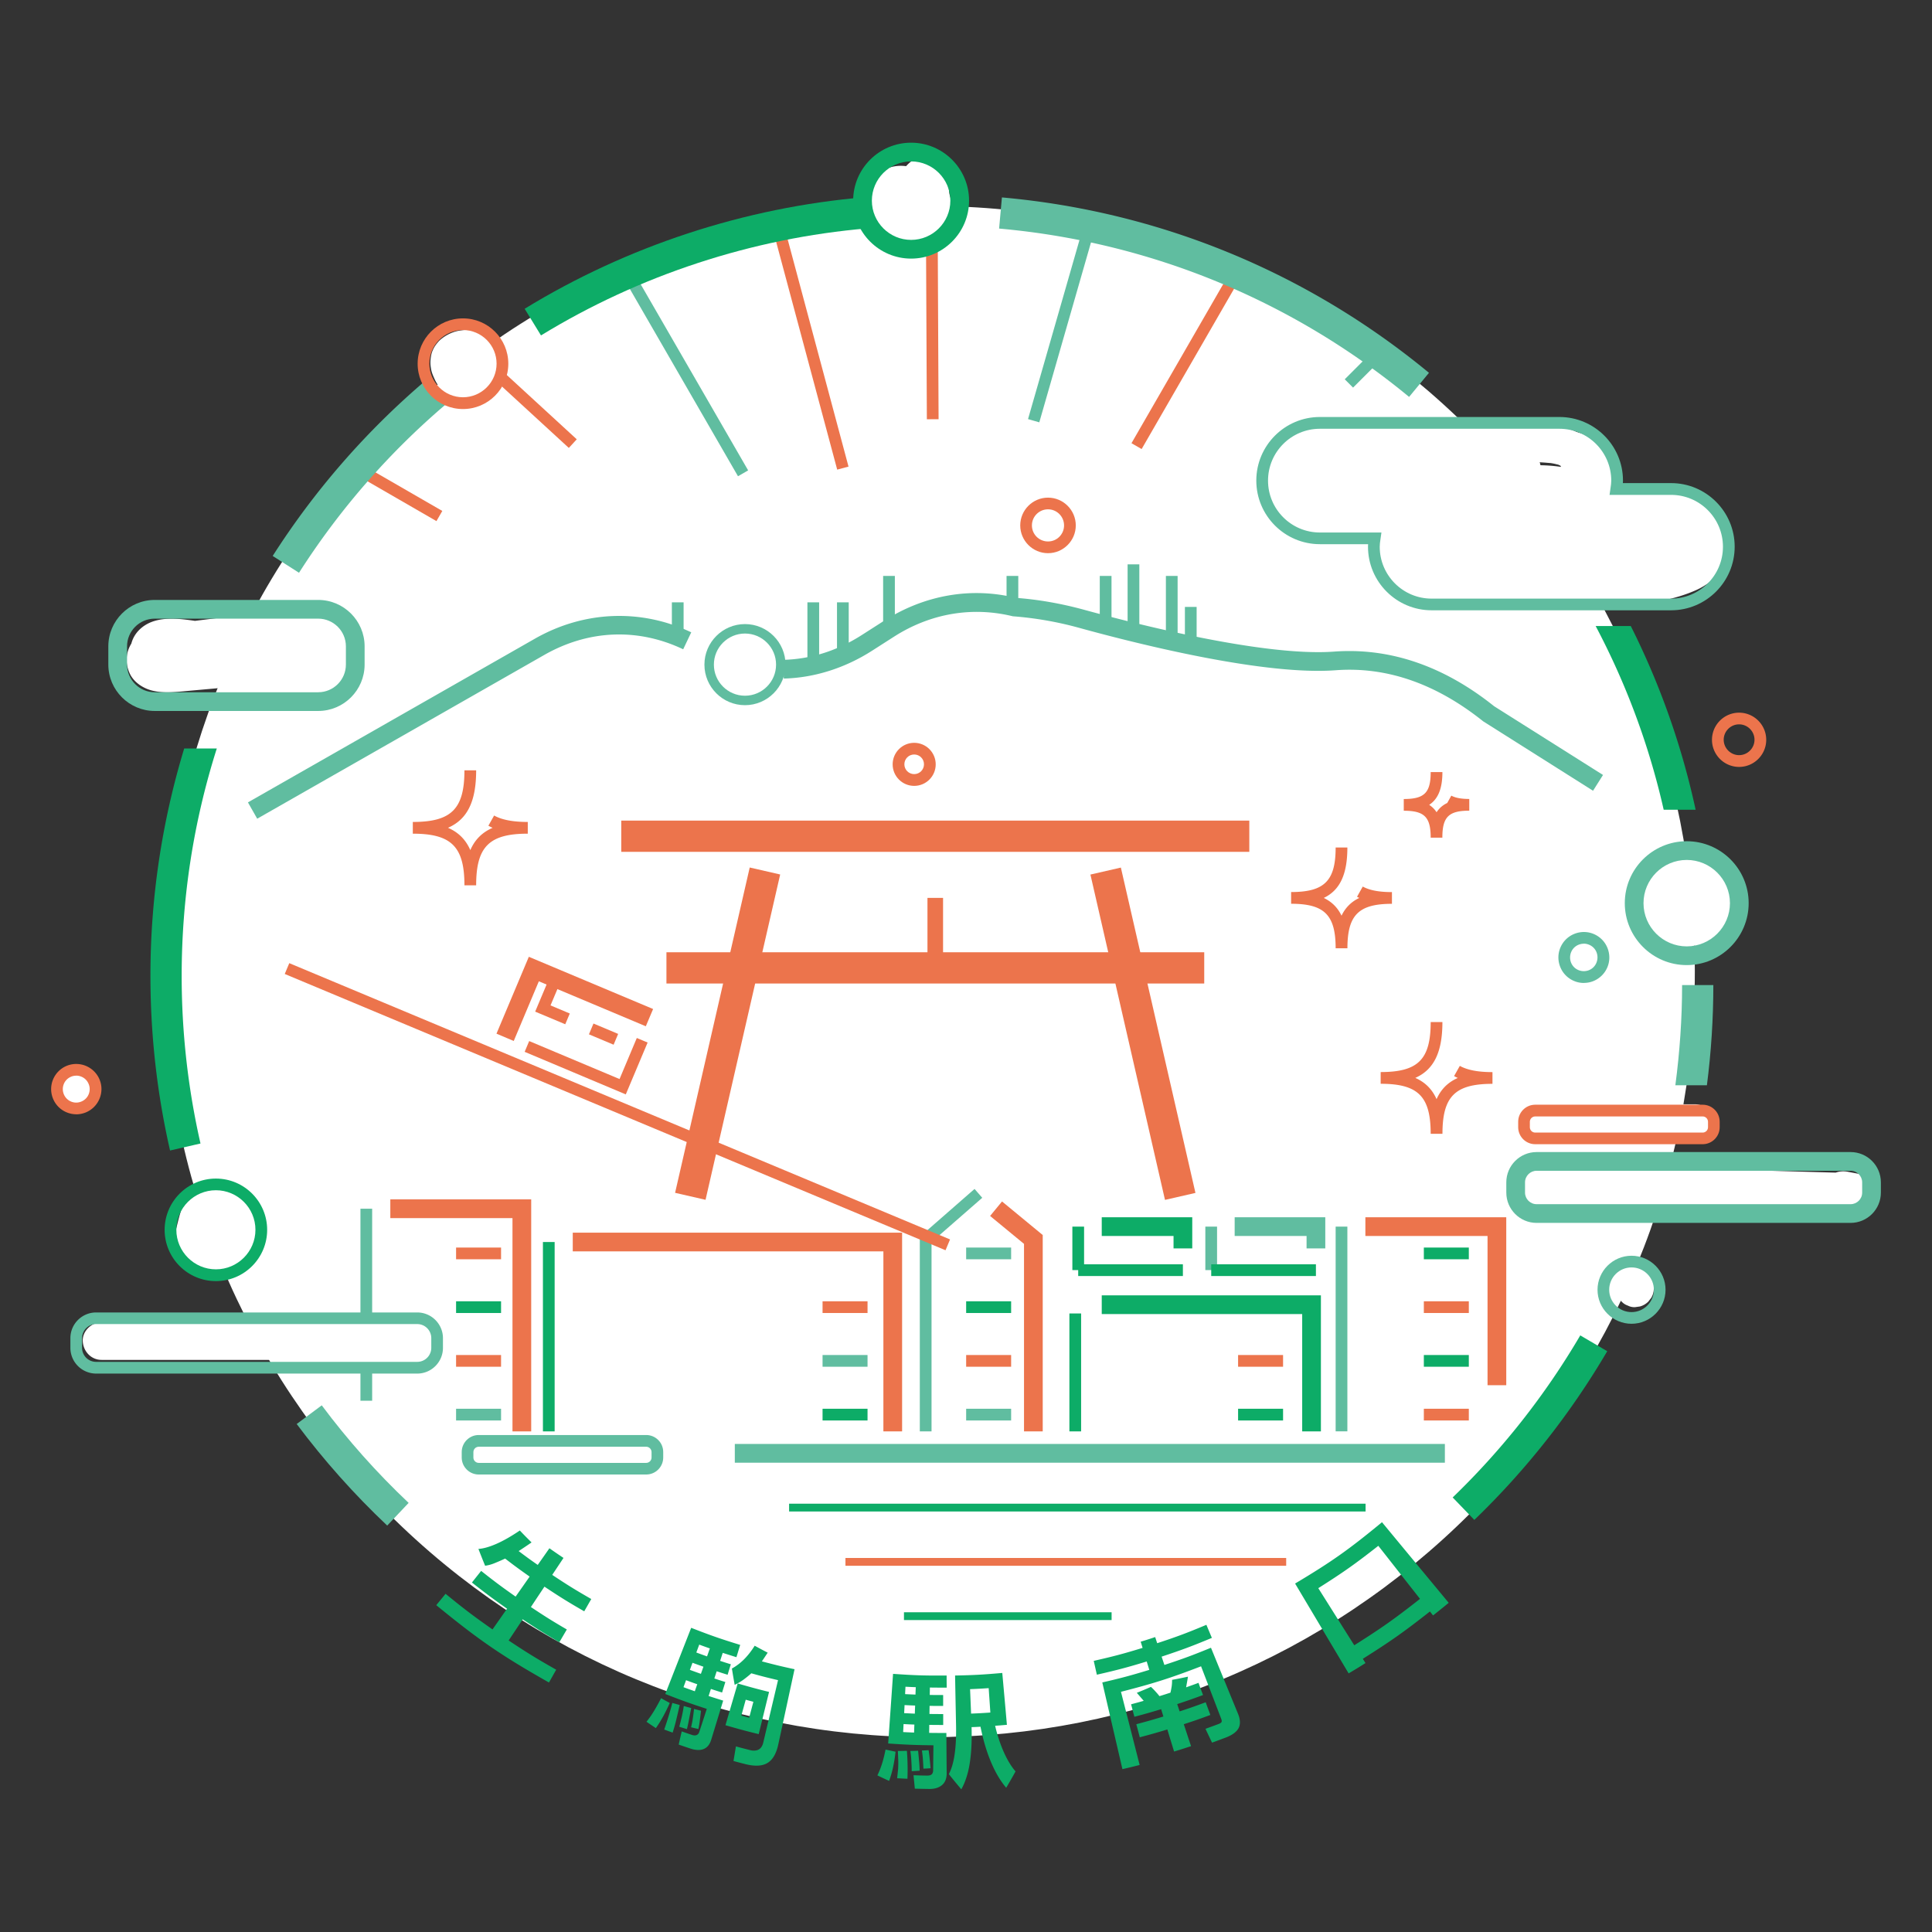 <svg data-name="レイヤー 2" xmlns="http://www.w3.org/2000/svg" viewBox="0 0 384 384"><rect x="0" y="0" width="384" height="384" fill="#333333" stroke="none"/><defs><clipPath id="a"><path fill="none" stroke-width="0" d="M0 0h384v384H0z"/></clipPath></defs><g data-name="レイヤー 1"><g data-name="uuid-5dcf8c86-4e42-4e5c-bec0-e7bb9c48c964" clip-path="url(#a)"><g fill="#fff"><circle cx="184.69" cy="193.12" r="151.98"/><path d="M184.69 345.28c-40.65 0-78.86-15.83-107.6-44.57-28.74-28.74-44.57-66.95-44.57-107.6s15.83-78.86 44.57-107.6c28.74-28.74 66.95-44.57 107.6-44.57s78.86 15.83 107.6 44.57c28.74 28.74 44.57 66.95 44.57 107.6s-15.83 78.86-44.57 107.6c-28.74 28.74-66.95 44.57-107.6 44.57Zm0-303.96c-83.7 0-151.79 68.09-151.79 151.79S100.99 344.9 184.69 344.9s151.79-68.09 151.79-151.79-68.1-151.79-151.79-151.79Z"/><path d="M179.01 40.65c-.06.1-.12.19-.19.27l.59-.76c-.18.23-.38.42-.6.6l.76-.59c-.23.17-.48.31-.73.42l.89-.38c-.33.14-.68.23-1.03.27l.99-.14c-.43.06-.87.05-1.31 0l.99.14c-.4-.06-.79-.17-1.17-.31l.89.38c-.37-.15-.71-.35-1.03-.59l.76.59c-.25-.2-.48-.42-.67-.68l.59.76c-.17-.23-.31-.48-.42-.73l.38.89c-.1-.25-.16-.49-.2-.75l.14.99c-.03-.28-.03-.55 0-.83l-.14.99c.05-.31.13-.6.25-.89l-.38.89c.13-.29.29-.56.48-.81l-.59.76c.25-.31.53-.6.85-.85l-.76.59c.35-.27.74-.49 1.15-.67l-.89.38c.38-.14.76-.25 1.15-.31l-.99.14c.31-.03.62-.04.93 0l-.99-.14c.31.04.6.12.89.24l-.89-.38c.26.12.49.26.72.43l-.76-.59c.14.11.26.24.37.38l-.59-.76c.13.18.23.35.32.56l-.38-.89c.11.27.19.55.23.84l-.14-.99c.03.29.04.57 0 .86l.14-.99c-.04.27-.1.53-.21.79l.38-.89c-.06.14-.14.28-.24.41l.59-.76c-.1.12-.2.23-.32.32l.76-.59c-.1.07-.2.13-.31.18l.89-.38c-.12.04-.23.07-.36.09l.99-.14h-.31l3.6 2.75c-.03-.1-.06-.2-.08-.31l.14.99c-.04-.28-.02-.56 0-.85l-.14.99c.1-.72.33-1.4.61-2.07l-.38.89c.38-.87.85-1.7 1.42-2.46l-.59.76c.28-.36.59-.71.95-1l-.76.59c.14-.1.27-.19.43-.27h-3.77s.1.06.14.1l-.76-.59c.09.08.17.16.24.26l-.59-.76c.1.14.17.27.23.42l-.38-.89c.26.62.36 1.3.45 1.96l-.14-.99c.11.88.21 1.76.35 2.63.13.79.38 1.45.72 2.18.38.81 1.41 1.49 2.23 1.72.89.25 2.09.14 2.88-.38s1.5-1.28 1.72-2.23c.23-1.03.07-1.92-.38-2.88l-.04-.08.38.89c-.21-.5-.29-1.04-.36-1.57l.14.99c-.24-1.79-.29-3.69-1.21-5.29-1.14-2.01-3.43-3.1-5.64-1.93-.68.35-1.3.88-1.8 1.44-1.26 1.43-2.11 2.99-2.81 4.75-.6 1.51-.97 3.39-.43 4.98.53 1.59 1.88 2.65 3.6 2.75 4.1.22 6.33-4.39 5.22-7.9-.52-1.67-1.63-3.15-3.25-3.9s-3.48-.98-5.3-.5c-3.29.88-5.8 3.72-6.06 7.13-.14 1.8.6 3.48 1.72 4.84.93 1.12 2.21 1.82 3.55 2.3 3.31 1.19 7.16-.07 9.04-3.03 1.06-1.65.39-4.2-1.34-5.11-1.85-.97-3.99-.42-5.11 1.34l.07-.03Zm94.64 52.17c9.15-1.05 18.37-1.44 27.58-1.14 2.24.07 4.48.14 6.71.34.07 0 .56.06.56.06 0 .03-.93-.17-.14-.02.37.07.74.14 1.1.24.04 0 .48.1.53.17-.19-.24-.52-.29-.14-.05 0 0 .44.21.46.27-.36-.3-.44-.35-.24-.17.1.09.19.19.28.28-.03-.32-.35-.48-.1-.06-.33-.55-.08-.27-.02-.03s.27 1.38.16.56c.15 1.18.2 2.38.49 3.54.51 1.96 1.68 3.75 3.25 5.03 3.32 2.7 7.47 3.4 11.64 3.28 1.08-.03 2.17-.1 3.25-.12.51-.02 1.01-.02 1.52 0 .31 0 .63.02.94.04.08 0 1.04.1.63.05s.35.06.43.08c.2.04.41.09.61.14.27.07 1.39.57.63.17.35.19.71.35 1.05.56.17.1.32.23.49.32-.68-.4-.02 0 .15.15.2.19.87 1.02.37.31.14.2.62.71.58.95.04-.24-.19-.6-.07-.13 0 0 .17.49.14.52 0 0 0-.79-.04-.18 0 .19 0 .37-.02.56l.06-.44s-.11.43-.13.52c-.18.76.06-.22.09-.17s-.22.38-.25.45c-.33.72.39-.35.05-.02-.23.22-.55.51-.74.75-.31.39.54-.35.12-.08-.23.15-.45.31-.69.46-.32.19-.65.37-.98.54-.17.08-.35.16-.52.24-.52.25.85-.29-.03 0s-1.69.56-2.56.78c-.93.23-1.86.45-2.79.64-.47.1-.94.18-1.41.26-.23.04-.48.08-.71.11-.05 0-1.2.17-.43.07-4.61.6-9.33.6-13.94-.02.16.02.68.1-.07-.02-.3-.05-.59-.09-.89-.14-.59-.1-1.18-.21-1.76-.32-1.11-.23-2.21-.48-3.31-.78a52.01 52.01 0 0 1-6.77-2.33c-1.81-.76-4.19.81-4.6 2.61-.5 2.18.67 3.79 2.61 4.6 8.38 3.5 17.73 4.91 26.78 4.09 4.57-.42 9.3-1.16 13.53-3.04 3.84-1.71 7.3-5.35 6.8-9.85-.54-4.77-4.57-8.44-9.16-9.44-2.51-.55-5.07-.5-7.62-.39-1.14.05-2.29.1-3.43.05-.43-.02-.98.02-1.39-.1.1.02.85.15.16 0-.27-.06-.55-.11-.82-.18-.41-.1-.81-.23-1.21-.37-.36-.13-.67-.02 0 0-.11 0-.43-.21-.49-.24l-.48-.27c-.04-.02-.81-.47-.29-.16.49.28-.17-.15-.23-.22-.16-.14-.29-.34-.46-.47-.37-.29.4.73.02.03-.08-.15-.18-.31-.27-.45-.39-.63.04.14.06.16-.13-.11-.17-.55-.21-.72-.05-.2-.17-.92-.05-.11-.03-.21-.05-.43-.07-.64-.08-.76-.15-1.51-.29-2.26-.44-2.48-1.97-4.69-4.26-5.8-2.01-.98-4.18-1.23-6.39-1.37-11.11-.7-22.28-.39-33.33.88-1.93.22-3.83 1.56-3.74 3.74.08 1.84 1.66 3.97 3.74 3.74v-.02Z"/><path d="M295.8 99.29c9.42 4.1 18.45 9.08 26.95 14.86l.89-6.83c-1.03.19.43 0-.16.03-.27 0-.56.05-.83.06-.56.02-1.1 0-1.66-.06-.37-.03-.35-.06 0 0-.27-.06-.55-.1-.82-.16-.55-.12-1.09-.27-1.62-.44-.27-.09-.53-.19-.8-.28-.29-.11-.38-.18-.04-.02-.51-.24-1.02-.48-1.51-.77s-.97-.57-1.45-.89c-.23-.15-.46-.33-.69-.48-.51-.33.64.54-.19-.14-1.68-1.39-3.19-2.96-4.57-4.64-.19-.22-.36-.44-.54-.67-.15-.19-.48-.61-.16-.19-.35-.46-.69-.92-1.04-1.39-.68-.93-1.34-1.87-2.01-2.81l-3.23 5.62c1.72-.2 3.46-.26 5.19-.14.42.03.84.08 1.26.11.57.04-.62-.1-.06 0 .21.03.42.06.62.1a28.36 28.36 0 0 1 5.03 1.33c.35.13.68.27 1.03.39.52.2-.53-.25-.02 0 .23.11.48.22.72.33 1.56.75 3.07 1.63 4.47 2.66.09.06.62.46.25.18s.16.13.24.19c.32.27.64.54.96.82.67.6 1.3 1.23 1.91 1.89.11.12.37.55.03.02.12.19.25.36.36.56s.22.38.31.58c-.06-.13-.35-.63-.06 0-.02-.02-.06-.68-.05-.25s.05-.3.1-.43.56-.72.26-.42.64-.37.04-.07c.97-.48-.11.11-.36.02.28.11.66-.05.17-.05h-.56c-.39 0-.77-.04-1.14-.07-.23-.02-.44-.05-.67-.07-.72-.08.28.06-.17-.02-1.81-.35-3.59-.71-5.36-1.29-.48-.16-.95-.32-1.42-.51-.21-.08-.41-.17-.62-.24-.4-.15.45.21-.19-.08-.91-.42-1.81-.85-2.69-1.34-.93-.52-1.83-1.07-2.7-1.68-.41-.28-.82-.58-1.22-.88.12.09.52.42-.03-.03-.26-.21-.52-.43-.77-.64l-1.65 6.24c1.3-.31 2.62-.57 3.95-.76-.83.11.16-.02.34-.03.33-.03.67-.06 1-.1.67-.06 1.34-.1 2.01-.11 1.34-.05 2.68-.02 4.03.06.67.04 1.34.1 2.01.18.09 0 1.19.17.34.04l.99.15c2.65.44 5.25 1.14 7.76 2.09.31.12.63.24.93.36.75.29-.46-.22.35.14.56.26 1.12.51 1.67.78 1.26.62 2.46 1.31 3.65 2.05l-1.34-5.11c-.1.21-.22.39-.31.6-.31.63.56-.53.05-.05-.09.08-.48.39-.48.46 0-.17.77-.48.13-.12-.19.1-.42.2-.58.33-.32.26.78-.25.17-.07-.22.06-.43.14-.65.19-.11.02-.22.05-.33.07-.29.06-.14.04.43-.05-.29-.09-.93 0-1.25.02-.45.02.85.19.21.03-.22-.06-.43-.1-.65-.16-.72-.23-.03-.18.06.05-.02-.05-.52-.3-.58-.33-.58-.32.53.58.06.03-.17-.19-.64-.76 0 .08l-.59 4.53c.21-.22.42-.41.65-.61-.38.33-.23.19.1-.02.21-.13.43-.23.65-.35-.71.4 0 .02.22-.04.24-.07.48-.1.72-.17.43-.11-.68 0 .04.02.06 0 .86-.05.89.02l-.4-.06c.19.03.39.07.58.13l-2.23-5.48c-.15.31-.39.92-.67 1.11.3-.38.35-.47.18-.26-.08.1-.17.19-.27.28-.12.12-.25.23-.38.35-.59.58.64-.38-.06.05-.14.09-.29.19-.43.27-.07.04-.6.39-.69.36.18.06.72-.24.05-.03-.41.13-.85.2-1.26.33s.9-.03.1-.02c-.22 0-.43.02-.64.02-.08 0-.63 0-.64-.03.02.04.91.2.1 0-.21-.06-.42-.12-.62-.16-.72-.15.65.33-.07 0-1.76-.83-4.12-.56-5.11 1.34-.88 1.66-.55 4.23 1.34 5.11 2.76 1.3 5.88 1.65 8.8.64s5.37-2.87 6.73-5.58c1.04-2.07.24-4.9-2.23-5.48-3.85-.92-7.93.16-10.72 3.01-1.04 1.07-1.58 3.22-.59 4.53 2.05 2.71 5.14 4.3 8.59 3.99 3.27-.3 6.58-1.97 8.03-5.07.88-1.88.5-3.95-1.34-5.11-10.26-6.46-23.02-8.45-34.78-5.61-2.6.63-3.79 4.42-1.65 6.24 3.66 3.12 7.76 5.51 12.3 7.11 2 .71 4.06 1.22 6.15 1.53 2.28.35 4.7.71 6.94 0 3.07-.98 5.01-3.82 4.57-7.05-.35-2.66-2.11-4.8-3.99-6.6-3.24-3.08-7.06-5.36-11.23-6.92-4.52-1.69-9.54-2.34-14.34-1.77-1.35.16-2.5.61-3.23 1.85-.63 1.08-.75 2.71 0 3.77 3.16 4.47 6.37 8.88 10.78 12.21 4.41 3.33 10.12 5.05 15.74 4.04 1.43-.26 2.5-1.77 2.67-3.11.21-1.55-.52-2.86-1.78-3.72-8.5-5.78-17.52-10.76-26.95-14.86-1.79-.78-4.09-.59-5.11 1.34-.85 1.61-.57 4.28 1.34 5.11h.05ZM52.47 122.27c-2.62-.15-5.28.16-7.87.43-2.91.31-5.81.71-8.71 1.06-3.21.39-6.86.6-9.13 3.26-1.69 1.98-2.06 4.46-.97 6.84.84 1.82 2.77 3.03 4.67 3.45 2.01.45 3.91.28 5.94.1 2.46-.23 4.93-.44 7.39-.67 1.94-.18 3.83-1.59 3.74-3.74-.09-2.01-1.64-3.74-3.74-3.74-1.62 0-3.23-.06-4.84-.2-.45-.04-.9-.09-1.35-.14-.78-.08.31.06-.55-.07-.77-.12-1.53-.25-2.3-.4-.6-.12-1.19-.26-1.78-.43-.85-.26.68.35-.08-.05-.69-.37.48.52-.03-.02.35.38.56.82.56 1.34-.13.64-.14.77-.05.38l-.22.53c-.4.48-.47.56-.2.28l-.43.31c.19.02.81-.67.36-.24-.31.12-.3.13 0 .02.12-.04.23-.07.35-.1.12-.03.24-.06.36-.08q.33-.06 0 0c-.33.04-.33.05 0 .02h.36c.36 0 .72.02 1.09.05.73.05 1.47.11 2.19.21-.66-.08.31.05.46.07a37.065 37.065 0 0 1 5.36 1.27c.7.22 1.39.46 2.08.72.23.09.46.18.68.27.38.15.45.19.23.09s-.14-.06.23.1c.23.1.44.2.67.31 1.77.82 4.11.56 5.11-1.34.87-1.65.56-4.24-1.34-5.11-3.75-1.74-7.65-3.02-11.76-3.62-3.69-.54-8.27-1.16-11.23 1.72-1.57 1.54-2.19 3.74-1.51 5.86.73 2.3 2.81 3.66 5.02 4.33 2.03.62 4.25.85 6.35 1.1s4.12.35 6.19.34v-7.47c-1.82.16-3.63.33-5.45.49-1.62.14-3.25.39-4.87.4-.29 0-.6-.05-.89-.03-.5.03.72.17.24.04-.12-.03-.25-.04-.36-.07-.17-.04-1.04-.27-.46-.1.47.14.18.06.03 0-.57-.31.46.43.15.13-.28-.27.27.37.25.35-.17-.24-.1-.5.11.29 0 0 .04.81.05.41.02-.43-.09.47-.08.44.06-.26.27-.56-.14.29.06-.11.17-.46-.04.02l-.15.21.16-.16q.23-.2 0 0c-.23.17-.25.19-.08.09.08-.02.25-.14.32-.19.58-.37-.15.02-.19.05.16-.14.55-.2.75-.26.3-.09.6-.15.9-.22.94-.21-.54.04.14-.02.99-.09 1.98-.23 2.96-.35 2.57-.32 5.15-.66 7.72-.93s5.07-.56 7.59-.41c1.96.11 3.83-1.8 3.74-3.74-.1-2.13-1.64-3.61-3.74-3.74l.03-.03ZM38.75 236.41c-.74.33-1.42 1.18-1.8 1.85s-.64 1.38-.88 2.09c-.35 1.05-.62 2.12-.88 3.19-.09.38-.19.76-.28 1.13-.26 1.05-.22 2.11.32 3.07.23.4.56.77.86 1.11.74.86 1.63 1.6 2.52 2.3 1.32 1.04 2.78 2.25 4.45 2.66 1.89.47 4.14-.6 4.6-2.61s-.58-4.1-2.61-4.6c-.12-.03-.23-.06-.35-.11l.89.38c-.84-.35-1.59-.91-2.3-1.47l.76.59c-1.01-.78-2.04-1.62-2.83-2.62l.59.76c-.04-.06-.08-.11-.12-.17l.38 2.88c.52-1.74.78-3.55 1.49-5.24l-.38.89c.11-.27.24-.53.42-.77l-.59.76c.05-.06.1-.11.15-.15l-.76.59s.07-.05.11-.06c.8-.35 1.5-1.43 1.72-2.23.25-.89.14-2.09-.38-2.88s-1.28-1.5-2.23-1.72l-.99-.14c-.68 0-1.3.17-1.88.51Zm-18.56 33.88h39.85c1.96 0 3.83-1.72 3.74-3.74s-1.64-3.74-3.74-3.74H20.19c-1.96 0-3.83 1.72-3.74 3.74s1.64 3.74 3.74 3.74Zm297.11-31.12c17.03.49 34.05.97 51.08 1.47 1.86.06 3.43-1.47 3.67-3.24s-.85-3.74-2.67-4.1c-.72-.14-1.44-.27-2.16-.41-1.92-.37-4.12.53-4.6 2.61-.42 1.84.56 4.2 2.61 4.6.72.14 1.44.27 2.16.41l.99-7.34c-17.03-.49-34.05-.97-51.08-1.47-1.96-.06-3.83 1.76-3.74 3.74.09 1.98 1.64 3.67 3.74 3.74Zm11.41 16.9v-.7c.02-.52-.09-.99-.32-1.44a2.79 2.79 0 0 0-.77-1.2 2.85 2.85 0 0 0-1.2-.77c-.44-.23-.93-.34-1.44-.32l-.99.14c-.64.18-1.18.5-1.65.96l-.59.76c-.34.58-.51 1.21-.51 1.88v.7c-.02.52.09.99.32 1.44.15.47.41.86.77 1.2.34.36.74.62 1.2.77.44.23.93.34 1.44.32l.99-.14c.64-.18 1.18-.5 1.65-.96l.59-.76c.34-.58.51-1.21.51-1.88Zm5.31-79.13c.16.02.32.03.49.06l-.99-.14c1.04.14 2.05.39 3.03.79l-.89-.38c.7.3 1.36.66 1.97 1.11l-.76-.59c.52.39.97.84 1.36 1.35l-.59-.76c.27.35.49.72.68 1.14l-.38-.89c.19.47.32.93.39 1.43l-.14-.99c.06.55.06 1.08 0 1.63l.14-.99c-.07.44-.19.87-.35 1.29l.38-.89c-.15.36-.35.7-.57 1.02l.59-.76c-.21.27-.45.52-.72.73l.76-.59c-.28.22-.58.39-.91.52l.89-.38c-.21.08-.41.13-.63.17l.99-.14c-.3.04-.59.03-.89 0l.99.14c-.3-.05-.58-.14-.86-.25l.89.38c-.32-.14-.62-.31-.9-.52l.76.59c-.31-.24-.58-.52-.82-.83l.59.76c-.18-.24-.32-.49-.44-.76l.38.89c-.1-.27-.19-.53-.23-.81l.14.99c-.02-.2-.02-.39 0-.6l-.14.99c.03-.2.08-.39.15-.58l-.38.89c.07-.16.14-.31.24-.45 1.06-1.65.39-4.2-1.34-5.11-1.84-.97-3.99-.42-5.11 1.34-1.69 2.66-.87 6.23 1.38 8.3s5.73 2.87 8.58 1.22c2.52-1.46 3.79-4.21 3.97-7.03s-1.03-5.37-2.96-7.2c-2.4-2.27-5.52-3.25-8.75-3.57-.89-.09-2.03.48-2.64 1.1-.64.64-1.14 1.71-1.1 2.64s.36 1.97 1.1 2.64c.77.71 1.6.99 2.64 1.1Zm2.84 42.54h-16.07c-1.96 0-3.83 1.72-3.74 3.74s1.64 3.74 3.74 3.74h16.07c1.96 0 3.83-1.72 3.74-3.74s-1.64-3.74-3.74-3.74ZM94.07 73.59c-.49-.64-.94-1.3-1.26-2.04l.38.89c-.14-.32-.23-.65-.29-1.01l.14.99c-.03-.24-.03-.48 0-.72l-.14.99c.03-.22.09-.41.17-.61l-.38.89c.08-.17.17-.32.28-.48l-.59.76c.13-.16.27-.31.44-.44l-.76.59c.27-.21.56-.36.86-.5l-.89.38c.41-.17.83-.28 1.27-.34l-.99.14c.4-.05.81-.05 1.2 0l-.99-.14c.34.05.66.14.97.27l-.89-.38c.23.1.44.23.64.38l-.76-.59c.17.14.32.28.45.45l-.59-.76c.11.14.19.31.27.48l-.38-.89c.07.19.13.39.16.6l-.14-.99c.02.23.02.46 0 .68l.14-.99c-.03.2-.08.39-.15.59l.38-.89c-.07.16-.15.31-.26.45l.59-.76c-.1.12-.19.23-.31.31l.76-.59c-.1.08-.22.14-.34.19l.89-.38c-.06.02-.13.05-.19.06-.91.27-1.75.89-2.23 1.72s-.67 1.98-.38 2.88.85 1.78 1.72 2.23 1.9.67 2.88.38c1.35-.4 2.38-1.23 3.15-2.4.06-.09.11-.19.15-.29.17-.37.35-.75.47-1.14.16-.51.21-1.07.24-1.59.12-2.22-1.2-4.41-3.13-5.48-1.08-.6-2.15-.84-3.37-.93-.29-.02-.57 0-.86.02-.6.06-1.22.13-1.8.29-1.18.34-2.21.9-3.14 1.71-.11.1-.22.2-.31.31-.28.32-.57.68-.79 1.05-.31.52-.56 1.11-.67 1.72-.19 1.09-.19 1.76.02 2.84.12.64.41 1.26.67 1.85.32.72.77 1.37 1.25 1.99.23.43.56.78.96 1.05.36.33.78.56 1.27.67.89.25 2.09.14 2.88-.38s1.5-1.28 1.72-2.23l.14-.99c0-.68-.17-1.3-.51-1.88v.02Zm188.79 26.57c1.96 0 3.83-1.72 3.74-3.74-.09-2.02-1.64-3.74-3.74-3.74-1.96 0-3.83 1.72-3.74 3.74s1.64 3.74 3.74 3.74Z"/><path d="M298.11 96.76c1.32-.13 2.65-.1 3.96.06l-.99-.14.42.06c.5.15.99.18 1.49.06.5-.02.96-.17 1.39-.44.43-.23.78-.56 1.05-.96.33-.36.56-.78.67-1.27.22-.96.17-2.03-.38-2.88l-.59-.76a3.77 3.77 0 0 0-1.65-.96c-1.79-.28-3.57-.43-5.37-.27-.52-.02-.99.09-1.44.32-.47.15-.86.41-1.2.77-.36.34-.62.74-.77 1.2-.23.44-.34.93-.32 1.44.04.97.36 1.97 1.1 2.64l.76.59c.58.34 1.21.51 1.88.51Zm13.34-3.65c.4.09.8.21 1.18.37l-.89-.38a6.7 6.7 0 0 1 1.51.88l-.76-.59c.49.39.93.82 1.32 1.31l-.59-.76c.38.49.69 1.03.94 1.6l-.38-.89c.23.55.38 1.11.46 1.69l-.14-.99c.02.19.02.35 0 .54l.14-.99c-.02.14-.06.28-.11.43l.38-.89c-.04.07-.07.14-.12.21l.59-.76s-.06.07-.1.1l.76-.59s-.08.06-.12.08l.89-.38s-.09.03-.14.04l.99-.14h-.15c-.89-.09-2.03.48-2.64 1.1-.64.64-1.14 1.71-1.1 2.64s.36 1.97 1.1 2.64l.76.59c.58.34 1.21.51 1.88.51 1.54.15 3.19-.94 3.87-2.28.4-.8.54-1.42.63-2.31.05-.52-.06-1.01-.14-1.53-.18-1.24-.68-2.48-1.33-3.54-1.47-2.39-3.91-4.32-6.69-4.91-.98-.21-2-.14-2.88.38-.77.45-1.51 1.34-1.72 2.23-.22.96-.17 2.03.38 2.88.51.79 1.28 1.51 2.23 1.72h-.02ZM15.73 212.55h-.31c-.52-.02-.99.09-1.44.32-.47.15-.86.41-1.2.77-.36.34-.62.74-.77 1.2-.23.44-.34.93-.32 1.44l.14.99c.18.64.5 1.18.96 1.65l.76.59c.58.34 1.21.51 1.88.51h.31c.52.02.99-.09 1.44-.32.47-.15.86-.41 1.2-.77.36-.34.62-.74.77-1.2.23-.44.34-.93.32-1.44l-.14-.99a3.77 3.77 0 0 0-.96-1.65l-.76-.59c-.58-.34-1.21-.51-1.88-.51Z"/></g><path fill="#ec744c" d="m184.061 49.502 2.33-.011.16 33.83-2.33.01zM166.4 93.34l-12.88-48.06 2.26-.6 12.87 48.06-2.25.6z"/><path fill="#60bda0" d="m123.642 54.752 2.018-1.165 23.04 39.906-2.018 1.165z"/><path fill="#ec744c" d="m99.088 76.197 1.577-1.716 13.97 12.833-1.576 1.716zM70.741 94.333l1.165-2.018 16.005 9.24-1.165 2.018z"/><path fill="#60bda0" d="m267.277 75.386 5.947-5.947 1.654 1.654-5.947 5.947z"/><path fill="#ec744c" d="m224.89 88.09 19.702-34.167 2.018 1.164-19.702 34.166z"/><path fill="#60bda0" d="m204.329 83.298 10.761-37.454 2.24.643-10.762 37.455zM59.43 113.84l-5.23-3.34a156.293 156.293 0 0 1 30.28-34.77l4.03 4.72a149.864 149.864 0 0 0-29.07 33.38Z"/><path d="m107.52 66.66-3.24-5.29c20.4-12.48 43.78-20.15 67.63-22.17l.52 6.19c-22.89 1.94-45.33 9.3-64.91 21.28Z" fill="#0dac67"/><path d="M280.07 78.89c-23.3-19.22-51.47-30.79-81.49-33.46l.56-6.19c31.26 2.78 60.62 14.83 84.88 34.86l-3.95 4.79Zm36.55 78.27-21.81-13.78c-9.45-7.55-19.27-10.92-29.37-10.16-13.88 1.02-37.92-4.84-51.02-8.45a69.159 69.159 0 0 0-13.12-2.28c-8.16-2-16.44-.53-23.6 4.05l-4.39 2.81c-5.4 3.45-11.48 5.37-17.53 5.52l-.1-3.72c5.46-.14 10.72-1.8 15.62-4.94l4.39-2.81c8.05-5.15 17.34-6.76 26.21-4.57 4.37.31 9.01 1.12 13.51 2.35 10.36 2.84 35.91 9.36 49.75 8.33 11.05-.81 21.76 2.82 31.81 10.86l21.64 13.66-1.99 3.15Zm-265.5 5.56-1.84-3.24 57.04-32.54c9.74-5.55 21.07-6.01 31.07-1.26l-1.6 3.37c-9.01-4.28-18.82-3.89-27.62 1.13l-57.04 32.54Z" fill="#60bda0"/><path d="M94.64 175.96h-2.33c0-7.67-2.59-10.26-10.26-10.26v-2.33c7.67 0 10.26-2.59 10.26-10.26h2.33c0 6.09-1.69 9.72-5.6 11.42 2.08.9 3.53 2.35 4.44 4.44.9-2.08 2.35-3.53 4.43-4.43-.29-.13-.56-.27-.84-.42l1.14-2.03c1.54.86 3.73 1.28 6.69 1.28v2.33c-7.67 0-10.26 2.59-10.26 10.26Zm192.05 49.39h-2.33c0-7.43-2.5-9.94-9.94-9.94v-2.33c7.43 0 9.94-2.5 9.94-9.94h2.33c0 5.9-1.63 9.43-5.39 11.1 1.97.87 3.35 2.25 4.23 4.23.87-1.97 2.25-3.35 4.22-4.22-.26-.11-.51-.24-.74-.37l1.14-2.03c1.49.83 3.62 1.24 6.49 1.24v2.33c-7.43 0-9.94 2.5-9.94 9.94Zm0-58.86h-2.33c0-4.1-1.25-5.35-5.35-5.35v-2.33c4.1 0 5.35-1.25 5.35-5.35h2.33c0 3.21-.82 5.33-2.63 6.51.6.39 1.08.87 1.47 1.47.52-.8 1.22-1.41 2.12-1.84l.81-1.46c.81.44 1.97.66 3.57.66v2.33c-4.09 0-5.35 1.25-5.35 5.35h.02Zm-18.89 21.99h-2.33c0-6.62-2.23-8.85-8.85-8.85v-2.33c6.62 0 8.85-2.23 8.85-8.85h2.33c0 5.26-1.43 8.46-4.69 10.02 1.6.77 2.76 1.92 3.53 3.53.77-1.6 1.92-2.76 3.53-3.53a6.33 6.33 0 0 1-.45-.23l1.14-2.03c1.34.74 3.23 1.1 5.8 1.1v2.33c-6.62 0-8.85 2.23-8.85 8.85Zm-88.5 96.02h-3.72v-35.78h-61.74V245h65.46v39.5z" fill="#ec744c"/><path fill="#0dac67" d="M107.91 246.86h2.33v37.64h-2.33z"/><path fill="#60bda0" d="M185.15 284.5h-2.33v-38.68l10.88-9.51 1.53 1.76-10.08 8.8v37.63z"/><path fill="#ec744c" d="M207.25 284.5h-3.72v-37.27l-6.74-5.55 2.37-2.88 8.09 6.67v39.03z"/><path fill="#0dac67" d="M213.14 243.8h2.33v8.64h-2.33z"/><path fill="#0dac67" d="M214.3 251.29h20.81v2.33H214.3zm22.67-3.16h-3.72v-2.47h-14.27v-3.72h17.99v6.19z"/><path fill="#60bda0" d="M239.57 243.8h2.33v8.64h-2.33z"/><path fill="#0dac67" d="M240.74 251.29h20.81v2.33h-20.81z"/><path fill="#60bda0" d="M263.41 248.13h-3.72v-2.47H245.4v-3.72h18.01v6.19z"/><path fill="#0dac67" d="M262.54 284.5h-3.72v-23.32h-39.84v-3.72h43.56v27.04zm-49.99-23.44h2.33v23.44h-2.33z"/><path fill="#60bda0" d="M265.47 243.8h2.33v40.69h-2.33z"/><path fill="#ec744c" d="M105.58 284.5h-3.72v-42.39H77.58v-3.73h28v46.12zm193.8-9.18h-3.72v-29.66h-24.28v-3.72h28v33.38z"/><path fill="#60bda0" d="M71.64 240.24h2.33v20.75h-2.33zm0 32.09h2.33v6.08h-2.33zm263.61-80.51c-6.79 0-12.31-5.52-12.31-12.31s5.52-12.31 12.31-12.31 12.31 5.52 12.31 12.31-5.52 12.31-12.31 12.31Zm0-20.9c-4.74 0-8.59 3.86-8.59 8.59s3.86 8.59 8.59 8.59 8.59-3.86 8.59-8.59-3.86-8.59-8.59-8.59Zm-187.18-30.76c-4.45 0-8.06-3.62-8.06-8.06s3.62-8.06 8.06-8.06 8.06 3.62 8.06 8.06-3.62 8.06-8.06 8.06Zm0-14.24c-3.41 0-6.18 2.77-6.18 6.18s2.77 6.18 6.18 6.18 6.18-2.77 6.18-6.18-2.77-6.18-6.18-6.18Z"/><path d="M92.02 81.3c-4.97 0-9.01-4.04-9.01-9.01s4.04-9.01 9.01-9.01 9.01 4.04 9.01 9.01-4.04 9.01-9.01 9.01Zm0-15.7c-3.69 0-6.68 3-6.68 6.68s3 6.68 6.68 6.68 6.68-3 6.68-6.68-3-6.68-6.68-6.68Z" fill="#ec744c"/><path d="M42.91 254.63c-5.62 0-10.19-4.57-10.19-10.19s4.57-10.19 10.19-10.19 10.19 4.57 10.19 10.19-4.57 10.19-10.19 10.19Zm0-18.06c-4.33 0-7.86 3.53-7.86 7.86s3.53 7.86 7.86 7.86 7.86-3.53 7.86-7.86-3.53-7.86-7.86-7.86Z" fill="#0dac67"/><path d="M324.28 263.11c-3.73 0-6.76-3.04-6.76-6.76s3.04-6.76 6.76-6.76 6.76 3.04 6.76 6.76-3.04 6.76-6.76 6.76Zm0-11.2c-2.45 0-4.44 1.99-4.44 4.44s1.99 4.44 4.44 4.44 4.44-1.99 4.44-4.44-1.99-4.44-4.44-4.44Z" fill="#60bda0"/><path d="M181.09 51.4c-6.35 0-11.52-5.17-11.52-11.52s5.17-11.52 11.52-11.52 11.52 5.17 11.52 11.52-5.16 11.52-11.52 11.52Zm0-19.32c-4.3 0-7.8 3.5-7.8 7.8s3.5 7.8 7.8 7.8 7.8-3.5 7.8-7.8-3.5-7.8-7.8-7.8Z" fill="#0dac67"/><path d="M332.14 121.3h-47.6c-6.97 0-12.64-5.67-12.64-12.64 0-.17 0-.33.02-.5h-9.58c-6.97 0-12.64-5.67-12.64-12.64s5.67-12.64 12.64-12.64h47.6c6.97 0 12.64 5.67 12.64 12.64 0 .17 0 .33-.02.5h9.58c6.97 0 12.64 5.67 12.64 12.64s-5.67 12.64-12.64 12.64Zm-69.8-36.08c-5.69 0-10.31 4.62-10.31 10.31s4.62 10.31 10.31 10.31h12.23l-.19 1.33c-.09.59-.15 1.03-.15 1.5 0 5.69 4.62 10.31 10.31 10.31h47.6c5.69 0 10.31-4.62 10.31-10.31s-4.62-10.31-10.31-10.31h-12.23l.19-1.33c.09-.6.15-1.04.15-1.5 0-5.69-4.62-10.31-10.31-10.31h-47.6Zm-199.1 56.09H30.76c-5.09 0-9.23-4.14-9.23-9.23v-3.61c0-5.09 4.14-9.23 9.23-9.23h32.48c5.09 0 9.23 4.14 9.23 9.23v3.61c0 5.09-4.14 9.23-9.23 9.23Zm-32.48-18.35c-3.04 0-5.51 2.47-5.51 5.51v3.61c0 3.04 2.47 5.51 5.51 5.51h32.48c3.04 0 5.51-2.47 5.51-5.51v-3.61c0-3.04-2.47-5.51-5.51-5.51H30.76Zm337.06 120.1h-62.41c-3.32 0-6.02-2.7-6.02-6.02V235c0-3.32 2.7-6.02 6.02-6.02h62.41c3.33 0 6.02 2.7 6.02 6.02v2.04c0 3.32-2.7 6.02-6.02 6.02Zm-62.41-10.36c-1.26 0-2.3 1.03-2.3 2.3v2.04c0 1.26 1.03 2.3 2.3 2.3h62.41c1.26 0 2.3-1.03 2.3-2.3V235c0-1.26-1.03-2.3-2.3-2.3h-62.41Z" fill="#60bda0"/><path d="M338.42 227.42h-33.29c-1.86 0-3.38-1.51-3.38-3.38v-1.09c0-1.86 1.52-3.38 3.38-3.38h33.29c1.86 0 3.38 1.51 3.38 3.38v1.09c0 1.86-1.52 3.38-3.38 3.38Zm-33.29-5.52c-.58 0-1.06.48-1.06 1.06v1.09c0 .58.48 1.06 1.06 1.06h33.29c.58 0 1.06-.48 1.06-1.06v-1.09c0-.58-.48-1.06-1.06-1.06h-33.29Z" fill="#ec744c"/><path d="M82.93 273.01H19.1a5.12 5.12 0 0 1-5.11-5.11v-1.93c0-2.82 2.3-5.11 5.11-5.11h63.83c2.82 0 5.11 2.3 5.11 5.11v1.93c0 2.82-2.3 5.11-5.11 5.11Zm-63.83-9.84c-1.54 0-2.79 1.25-2.79 2.79v1.93c0 1.54 1.25 2.79 2.79 2.79h63.83c1.54 0 2.79-1.25 2.79-2.79v-1.93c0-1.54-1.25-2.79-2.79-2.79H19.1ZM146.05 287h141.13v3.72H146.05z" fill="#60bda0"/><path fill="#0dac67" d="M156.84 298.87h114.58v1.55H156.84z"/><path fill="#ec744c" d="M168.04 309.66h87.6v1.55h-87.6z"/><path fill="#0dac67" d="M179.67 320.45h41.27V322h-41.27z"/><path fill="#ec744c" d="M90.65 247.96h8.94v2.33h-8.94z"/><path fill="#0dac67" d="M90.65 258.64h8.94v2.33h-8.94z"/><path fill="#ec744c" d="M90.65 269.32h8.94v2.33h-8.94z"/><path fill="#60bda0" d="M90.65 280h8.94v2.33h-8.94zm101.38-32.04h8.94v2.33h-8.94z"/><path fill="#0dac67" d="M192.03 258.64h8.94v2.33h-8.94z"/><path fill="#ec744c" d="M192.03 269.32h8.94v2.33h-8.94z"/><path fill="#60bda0" d="M192.03 280h8.94v2.33h-8.94z"/><path fill="#0dac67" d="M283 247.96h8.94v2.33H283z"/><path fill="#ec744c" d="M283 258.64h8.94v2.33H283z"/><path fill="#0dac67" d="M283 269.32h8.94v2.33H283z"/><path fill="#ec744c" d="M283 280h8.94v2.33H283zm-119.51-21.36h8.94v2.33h-8.94z"/><path fill="#60bda0" d="M163.49 269.32h8.94v2.33h-8.94z"/><path fill="#0dac67" d="M163.49 280h8.94v2.33h-8.94z"/><path fill="#ec744c" d="M246.08 269.32h8.94v2.33h-8.94z"/><path fill="#0dac67" d="M246.08 280h8.94v2.33h-8.94z"/><path d="M128.44 293.07H95.15c-1.86 0-3.38-1.52-3.38-3.38v-1.09c0-1.86 1.52-3.38 3.38-3.38h33.29c1.86 0 3.38 1.51 3.38 3.38v1.09c0 1.86-1.51 3.38-3.38 3.38Zm-33.29-5.52c-.58 0-1.06.48-1.06 1.06v1.09c0 .58.48 1.06 1.06 1.06h33.29c.58 0 1.06-.48 1.06-1.06v-1.09c0-.58-.48-1.06-1.06-1.06H95.15Z" fill="#60bda0"/><g fill="#ec744c"><path d="M123.48 163.1h124.83v6.21H123.48zm8.98 26.17h106.89v6.21H132.46z"/><path d="m134.179 237.083 14.833-64.66 6.053 1.388-14.833 64.66zm82.551-63.258 6.052-1.387 14.822 64.663-6.053 1.387zm-32.39 4.635h3.1v12.59h-3.1z"/></g><path fill="#ec744c" d="m56.597 193.585.899-2.15 131.333 54.912-.899 2.15z"/><g fill="#ec744c"><path d="m124.38 217.52-20.1-8.46.9-2.14 17.96 7.55 3.43-8.16 2.15.9-4.34 10.31zm-22.27-10.62-3.43-1.45 6.43-15.28 24.7 10.38-1.45 3.43-21.26-8.94-4.99 11.86z"/><path d="m117.056 205.582.903-2.148 4.904 2.062-.903 2.148zm-4.706-2.002-5.98-2.51 2.83-6.72 2.15.91-1.93 4.57 3.83 1.61-.9 2.14z"/></g><path fill="#60bda0" d="M166.36 119.72h2.33v9.22h-2.33zm-32.82 0h2.33v5.49h-2.33zm26.94 0h2.33v12.55h-2.33zm15.05-5.25h2.33v9.22h-2.33zm43.06 0h2.33v9.22h-2.33zm-18.53 0h2.33v6.15h-2.33zm31.67 0h2.33v12.96h-2.33zm3.78 6.16h2.33v6.81h-2.33zm-11.39-8.46h2.33v13.64h-2.33z"/><path d="M105.65 306.57c-1.01.7-1.53 1.04-2.56 1.72 1.5 1.13 2.25 1.68 3.79 2.75.93-1.32 1.39-1.98 2.32-3.31 1.11.78 1.68 1.17 2.8 1.92-.89 1.34-1.34 2.02-2.24 3.37 3.05 2.03 4.61 2.99 7.76 4.8-.56.97-.84 1.47-1.4 2.44-3.21-1.84-4.79-2.83-7.91-4.9-1.08 1.62-1.62 2.43-2.69 4.05 2.82 1.88 4.24 2.77 7.14 4.46-.6 1.02-.89 1.53-1.49 2.54-2.96-1.73-4.41-2.64-7.28-4.55-1.11 1.68-1.68 2.52-2.79 4.2 3.71 2.47 5.61 3.63 9.45 5.81-.58 1.01-.86 1.53-1.44 2.54-9.34-5.29-13.86-8.37-22.4-15.37.74-.9 1.11-1.35 1.85-2.26 3.65 2.99 5.52 4.41 9.33 7.08 1.16-1.65 1.73-2.47 2.89-4.12-2.83-1.99-4.24-3.04-6.98-5.2.73-.93 1.1-1.39 1.83-2.31 2.69 2.13 4.06 3.15 6.85 5.11a961.7 961.7 0 0 0 2.79-3.98c-1.97-1.39-2.95-2.1-4.87-3.58-.75.35-1.46.65-2.12.92-.66.27-1.28.43-1.86.5-.55-1.34-.81-2.01-1.33-3.34.99-.06 2.19-.4 3.58-1.01 1.37-.6 2.92-1.48 4.65-2.65.92.97 1.39 1.44 2.34 2.38v-.02Zm24.7 36.9c-.75-.5-1.12-.75-1.86-1.26.48-.58.96-1.26 1.43-2.03.48-.78.97-1.66 1.48-2.65.68.39 1.03.57 1.72.95-.42.96-.86 1.84-1.31 2.67-.46.83-.94 1.6-1.45 2.32Zm16.77-16.53c-.3.97-.45 1.47-.75 2.44-1.1-.34-1.63-.51-2.72-.86-.21.64-.31.96-.52 1.59.85.28 1.28.42 2.13.68-.26.83-.39 1.25-.64 2.08-.87-.27-1.3-.41-2.17-.69-.19.57-.28.85-.47 1.43.88.29 1.31.43 2.19.7-.26.84-.39 1.25-.65 2.09-.89-.27-1.34-.42-2.22-.71-.19.56-.27.84-.46 1.4 1.16.38 1.74.56 2.9.92-.95 3.11-1.43 4.66-2.38 7.77-.28.93-.77 1.55-1.48 1.84-.7.3-1.62.27-2.71-.1-.91-.3-1.36-.45-2.27-.77.23-1.05.35-1.57.6-2.62.81.28 1.22.43 2.04.7.37.12.68.13.93.02s.43-.32.53-.65c.6-1.82.89-2.73 1.48-4.55-3.33-1.08-4.98-1.68-8.25-2.96l5.15-13.15c3.86 1.51 5.81 2.19 9.75 3.4Zm-13.42 17.43c-.67-.24-1.01-.36-1.68-.61.39-1.14.72-2.15.98-3.03s.48-1.64.63-2.26c.59.17.89.25 1.47.42-.23 1.01-.46 1.97-.68 2.9-.23.93-.47 1.8-.73 2.59Zm7.39-16.73c-.85-.3-1.27-.45-2.11-.76-.23.63-.35.94-.58 1.57.85.31 1.28.47 2.13.77.23-.63.33-.95.56-1.58Zm-3.45 2.85c-.21.56-.31.85-.52 1.41.88.32 1.31.48 2.19.79.2-.56.3-.85.5-1.42-.87-.31-1.3-.46-2.17-.78Zm-1.28 3.46c-.2.56-.31.83-.51 1.39.89.33 1.34.49 2.25.81.19-.56.29-.84.49-1.39-.89-.31-1.34-.48-2.22-.8Zm.17 9.73c-.61-.19-.92-.28-1.52-.48.19-.69.36-1.39.52-2.08.15-.68.28-1.37.38-2.04.59.17.88.25 1.47.41-.14.76-.29 1.49-.42 2.2-.13.7-.27 1.37-.43 1.98Zm2.28-.02-1.45-.35c.14-.6.26-1.19.35-1.8.09-.6.17-1.22.23-1.84l1.39.35c-.07.66-.15 1.29-.23 1.9-.07.61-.17 1.18-.29 1.73Zm13.79-15.2c-.47.7-.7 1.06-1.17 1.75 2.59.68 3.88 1 6.49 1.56-1.29 5.98-1.93 8.96-3.23 14.95-.39 1.81-1.1 3.04-2.13 3.67s-2.5.72-4.37.25c-.96-.24-1.44-.37-2.4-.63.19-1.16.29-1.74.48-2.9 1.1.3 1.64.44 2.75.72.72.19 1.32.14 1.77-.1s.76-.72.92-1.4c1.18-4.96 1.76-7.44 2.93-12.39-2.13-.5-3.2-.77-5.31-1.36-.48.44-1.01.86-1.55 1.26s-1.14.74-1.76 1.03c-.23-1.3-.34-1.94-.55-3.24.88-.48 1.69-1.1 2.44-1.85.75-.76 1.45-1.65 2.09-2.68 1.03.56 1.55.84 2.59 1.38Zm.26 7.81c-.82 3.36-1.23 5.04-2.06 8.4-2.66-.65-3.98-1.01-6.61-1.77.97-3.32 1.46-4.99 2.43-8.3 2.48.72 3.73 1.06 6.23 1.68Zm-3.96 5.14c.34-1.26.5-1.9.84-3.17-.61-.16-.91-.24-1.52-.41-.35 1.26-.52 1.89-.87 3.16.62.17.93.26 1.55.42Zm27.82 12.56c-.93-.43-1.4-.65-2.33-1.1.37-.76.69-1.57.95-2.42.27-.86.48-1.76.67-2.71.8.17 1.19.26 1.99.42-.12 1.1-.29 2.14-.5 3.11-.21.97-.48 1.87-.79 2.71Zm11.43-20.96c0 .97 0 1.46.02 2.42-1.34 0-2.01 0-3.35-.02 0 .59-.02.88-.02 1.47 1.06.02 1.59.02 2.66.02v2.17c-1.08 0-1.62 0-2.7-.02 0 .64-.02.97-.02 1.61 1.1.02 1.63.02 2.73.02v2.17c-1.11 0-1.66 0-2.77-.02 0 .64-.02.95-.02 1.59 1.37.02 2.05.02 3.42.02.02 3.21.03 4.82.06 8.04 0 .99-.29 1.76-.91 2.3-.62.54-1.5.81-2.63.79-1.12-.02-1.68-.03-2.79-.06-.1-1.07-.16-1.6-.26-2.67 1.08.04 1.63.06 2.71.07.4 0 .7-.07.89-.24s.29-.43.3-.79c.02-2 .03-3 .06-4.99-3.6-.04-5.4-.11-9-.36.39-5.53.59-8.3.97-13.84 4.27.3 6.4.37 10.68.33Zm-9.83 20.42c.07-.74.11-1.1.19-1.84.02-.49.04-1.01.03-1.54-.02-.64-.05-1.33-.08-2.03.72 0 1.07-.02 1.79-.03a46.899 46.899 0 0 1 .11 5.55c-.81-.03-1.22-.06-2.05-.1Zm3.69-18.09c-.81-.03-1.22-.05-2.04-.09-.03.59-.05.88-.07 1.47.82.04 1.24.06 2.06.09.02-.59.03-.88.06-1.47Zm-2.22 3.55c-.03.64-.05.97-.08 1.61l2.12.1c.02-.64.03-.97.06-1.61-.84-.03-1.26-.05-2.09-.09Zm-.2 3.78c-.03.64-.05.95-.08 1.59.87.05 1.3.06 2.17.1.02-.64.03-.95.06-1.59-.86-.03-1.29-.05-2.15-.1Zm3.18 9.27c-.63.04-.94.06-1.56.09 0-.79-.04-1.51-.08-2.17-.04-.65-.1-1.26-.19-1.84.62-.02.93-.02 1.54-.05.08.82.15 1.56.21 2.21.06.66.09 1.25.09 1.76Zm2.19-.49c-.57.04-.85.06-1.42.08-.03-.58-.06-1.18-.1-1.77-.04-.6-.11-1.21-.2-1.83.53-.02.8-.04 1.33-.07.1.67.18 1.3.23 1.9.06.6.11 1.16.16 1.68Zm14.25-18.95c.37 4.13.56 6.19.92 10.32-.93.08-1.4.12-2.34.19.47 2.01 1.08 3.81 1.8 5.4.67 1.47 1.42 2.71 2.26 3.67-.72 1.3-1.1 1.96-1.86 3.25-1.11-1.3-2.09-2.94-2.94-4.92-.92-2.13-1.63-4.53-2.17-7.21-.71.04-1.06.06-1.77.08.07 2.62-.03 4.95-.34 7-.3 2.05-.86 3.84-1.7 5.36-1.01-1.2-1.51-1.8-2.48-3.02.54-1.03.93-2.37 1.16-4.01.23-1.61.32-3.55.27-5.85-.08-3.9-.12-5.85-.19-9.74 3.76-.07 5.64-.18 9.39-.51v-.02Zm-2.37 7.88c-.13-1.94-.2-2.91-.33-4.85-1.48.1-2.22.14-3.7.2l.2 4.86c1.53-.06 2.3-.1 3.83-.21Zm42.94-17.44c.43 1.04.65 1.56 1.09 2.6-3.95 1.65-5.95 2.39-9.99 3.73l.55 1.65c3.74-1.23 5.6-1.92 9.26-3.42 2.14 5.23 3.21 7.85 5.36 13.09.48 1.16.52 2.13.13 2.88-.39.76-1.28 1.41-2.65 1.92-1.05.39-1.58.6-2.63.97-.52-1.1-.79-1.65-1.3-2.75 1.03-.37 1.55-.56 2.57-.94.33-.12.53-.26.61-.39.08-.14.06-.36-.06-.67-1.6-4.17-2.4-6.26-4-10.42-6.27 2.41-9.46 3.41-15.92 5.07 1.49 5.81 2.23 8.72 3.71 14.54-1.36.35-2.05.52-3.42.83l-4-17.23c3.76-.87 5.63-1.37 9.34-2.5-.2-.67-.31-1-.51-1.67-3.93 1.2-5.92 1.72-9.91 2.63-.25-1.1-.37-1.64-.62-2.75 3.91-.89 5.86-1.4 9.71-2.58-.15-.49-.23-.74-.38-1.23 1.15-.35 1.73-.53 2.88-.92l.4 1.22c3.96-1.3 5.92-2.04 9.79-3.66Zm-1.56 11.56c.35.96.53 1.44.89 2.4-2.04.76-3.07 1.12-5.13 1.8.19.58.29.87.48 1.45 2.09-.68 3.12-1.05 5.18-1.81.37 1.01.56 1.51.93 2.52-2.1.78-3.16 1.15-5.28 1.84.57 1.74.86 2.62 1.44 4.36-1.34.44-2.01.66-3.37 1.07-.54-1.76-.81-2.63-1.34-4.39-2.18.67-3.28.97-5.48 1.56-.27-1.04-.41-1.56-.69-2.6 2.16-.57 3.24-.88 5.38-1.53-.18-.59-.27-.88-.44-1.46-2.12.64-3.19.95-5.32 1.51-.27-.99-.39-1.49-.66-2.48 1.01-.27 1.51-.4 2.51-.69-.55-.64-.82-.95-1.37-1.59 1.13-.46 1.69-.69 2.81-1.18.35.32.66.64.94.96.29.31.54.6.75.88.88-.27 1.31-.41 2.18-.69.09-.33.16-.71.23-1.13s.1-.89.1-1.42c1.26-.23 1.89-.36 3.16-.63-.14.85-.22 1.27-.37 2.12.98-.35 1.47-.52 2.45-.89h.02Zm36.46-31.95c5.3 6.41 7.95 9.61 13.26 16.02-1.23 1.02-1.86 1.52-3.11 2.51-.25-.31-.37-.48-.62-.79-5.18 4.08-7.85 5.95-13.34 9.41.21.34.32.51.53.85-1.33.84-2 1.25-3.35 2.05-4.25-7.14-6.39-10.72-10.64-17.86 7.18-4.28 10.65-6.72 17.27-12.19Zm7.56 15.24c-3.32-4.22-4.97-6.33-8.29-10.55-4.63 3.64-7.03 5.32-11.93 8.42l7.15 11.35c5.36-3.38 7.99-5.23 13.06-9.22Z" fill="#0dac67"/><path d="M76.95 303.21c-6.55-6.19-12.6-12.98-17.98-20.18l4.98-3.71c5.17 6.93 10.98 13.45 17.27 19.39l-4.26 4.51Z" fill="#60bda0"/><path d="m293.04 302.1-4.31-4.47c9.89-9.54 18.42-20.38 25.36-32.21l5.36 3.14a156.745 156.745 0 0 1-26.41 33.53Z" fill="#0dac67"/><path d="M208.3 109.95c-3.04 0-5.52-2.48-5.52-5.52s2.48-5.52 5.52-5.52 5.52 2.48 5.52 5.52-2.48 5.52-5.52 5.52Zm0-8.72c-1.76 0-3.2 1.43-3.2 3.2s1.43 3.19 3.2 3.19 3.19-1.43 3.19-3.19-1.43-3.2-3.19-3.2Zm-26.6 54.97c-2.36 0-4.28-1.92-4.28-4.28s1.92-4.28 4.28-4.28 4.28 1.92 4.28 4.28-1.92 4.28-4.28 4.28Zm0-6.24c-1.08 0-1.95.87-1.95 1.95s.87 1.95 1.95 1.95 1.95-.87 1.95-1.95-.87-1.95-1.95-1.95Z" fill="#ec744c"/><path d="M314.81 195.37c-.65 0-1.3-.12-1.92-.38a5.042 5.042 0 0 1-2.75-2.73c-.52-1.25-.53-2.63-.02-3.87s1.48-2.23 2.73-2.75 2.63-.53 3.87-.02 2.23 1.48 2.75 2.73.53 2.63.02 3.87-1.48 2.22-2.73 2.75c-.63.27-1.3.39-1.96.39Zm-.01-7.8c-.35 0-.72.07-1.06.21-.68.28-1.2.81-1.47 1.48s-.27 1.42 0 2.09c.28.68.81 1.2 1.48 1.47s1.43.27 2.09 0c.68-.28 1.2-.81 1.47-1.49.27-.68.27-1.42 0-2.09a2.67 2.67 0 0 0-1.48-1.47c-.34-.14-.68-.21-1.04-.21Z" fill="#60bda0"/><path d="M345.66 152.43c-2.97 0-5.39-2.42-5.39-5.39s2.42-5.39 5.39-5.39 5.39 2.42 5.39 5.39-2.42 5.39-5.39 5.39Zm0-8.46c-1.69 0-3.06 1.38-3.06 3.06s1.38 3.06 3.06 3.06 3.06-1.38 3.06-3.06-1.38-3.06-3.06-3.06Zm-330.51 77.5c-.65 0-1.3-.13-1.92-.39-2.54-1.06-3.74-3.99-2.68-6.54a5.014 5.014 0 0 1 2.71-2.7c1.24-.5 2.6-.49 3.83.02 1.23.52 2.19 1.48 2.7 2.71.51 1.24.5 2.59-.02 3.83s-1.48 2.19-2.71 2.7c-.61.25-1.26.38-1.9.38Zm0-7.67c-.35 0-.68.06-1.01.2-.66.27-1.18.78-1.45 1.44-.56 1.36.07 2.93 1.43 3.5.66.28 1.39.28 2.05 0 .66-.27 1.18-.78 1.45-1.44.27-.66.28-1.39 0-2.05-.27-.66-.78-1.18-1.44-1.45-.33-.14-.68-.21-1.03-.21Z" fill="#ec744c"/><path d="M43.09 148.77h-6.48a155.097 155.097 0 0 0-6.71 45.18c0 11.73 1.31 23.4 3.9 34.72l6.05-1.39a149.907 149.907 0 0 1-3.74-33.33c0-15.46 2.36-30.63 6.98-45.18Zm293.93 12.17a153.69 153.69 0 0 0-12.89-36.51h-6.98c6.1 11.54 10.64 23.77 13.52 36.51h6.35Z" fill="#0dac67"/><path d="M339.26 215.71c.85-6.59 1.28-13.26 1.28-19.92h-6.21c0 6.67-.47 13.34-1.34 19.92h6.27Z" fill="#60bda0"/></g></g></svg>